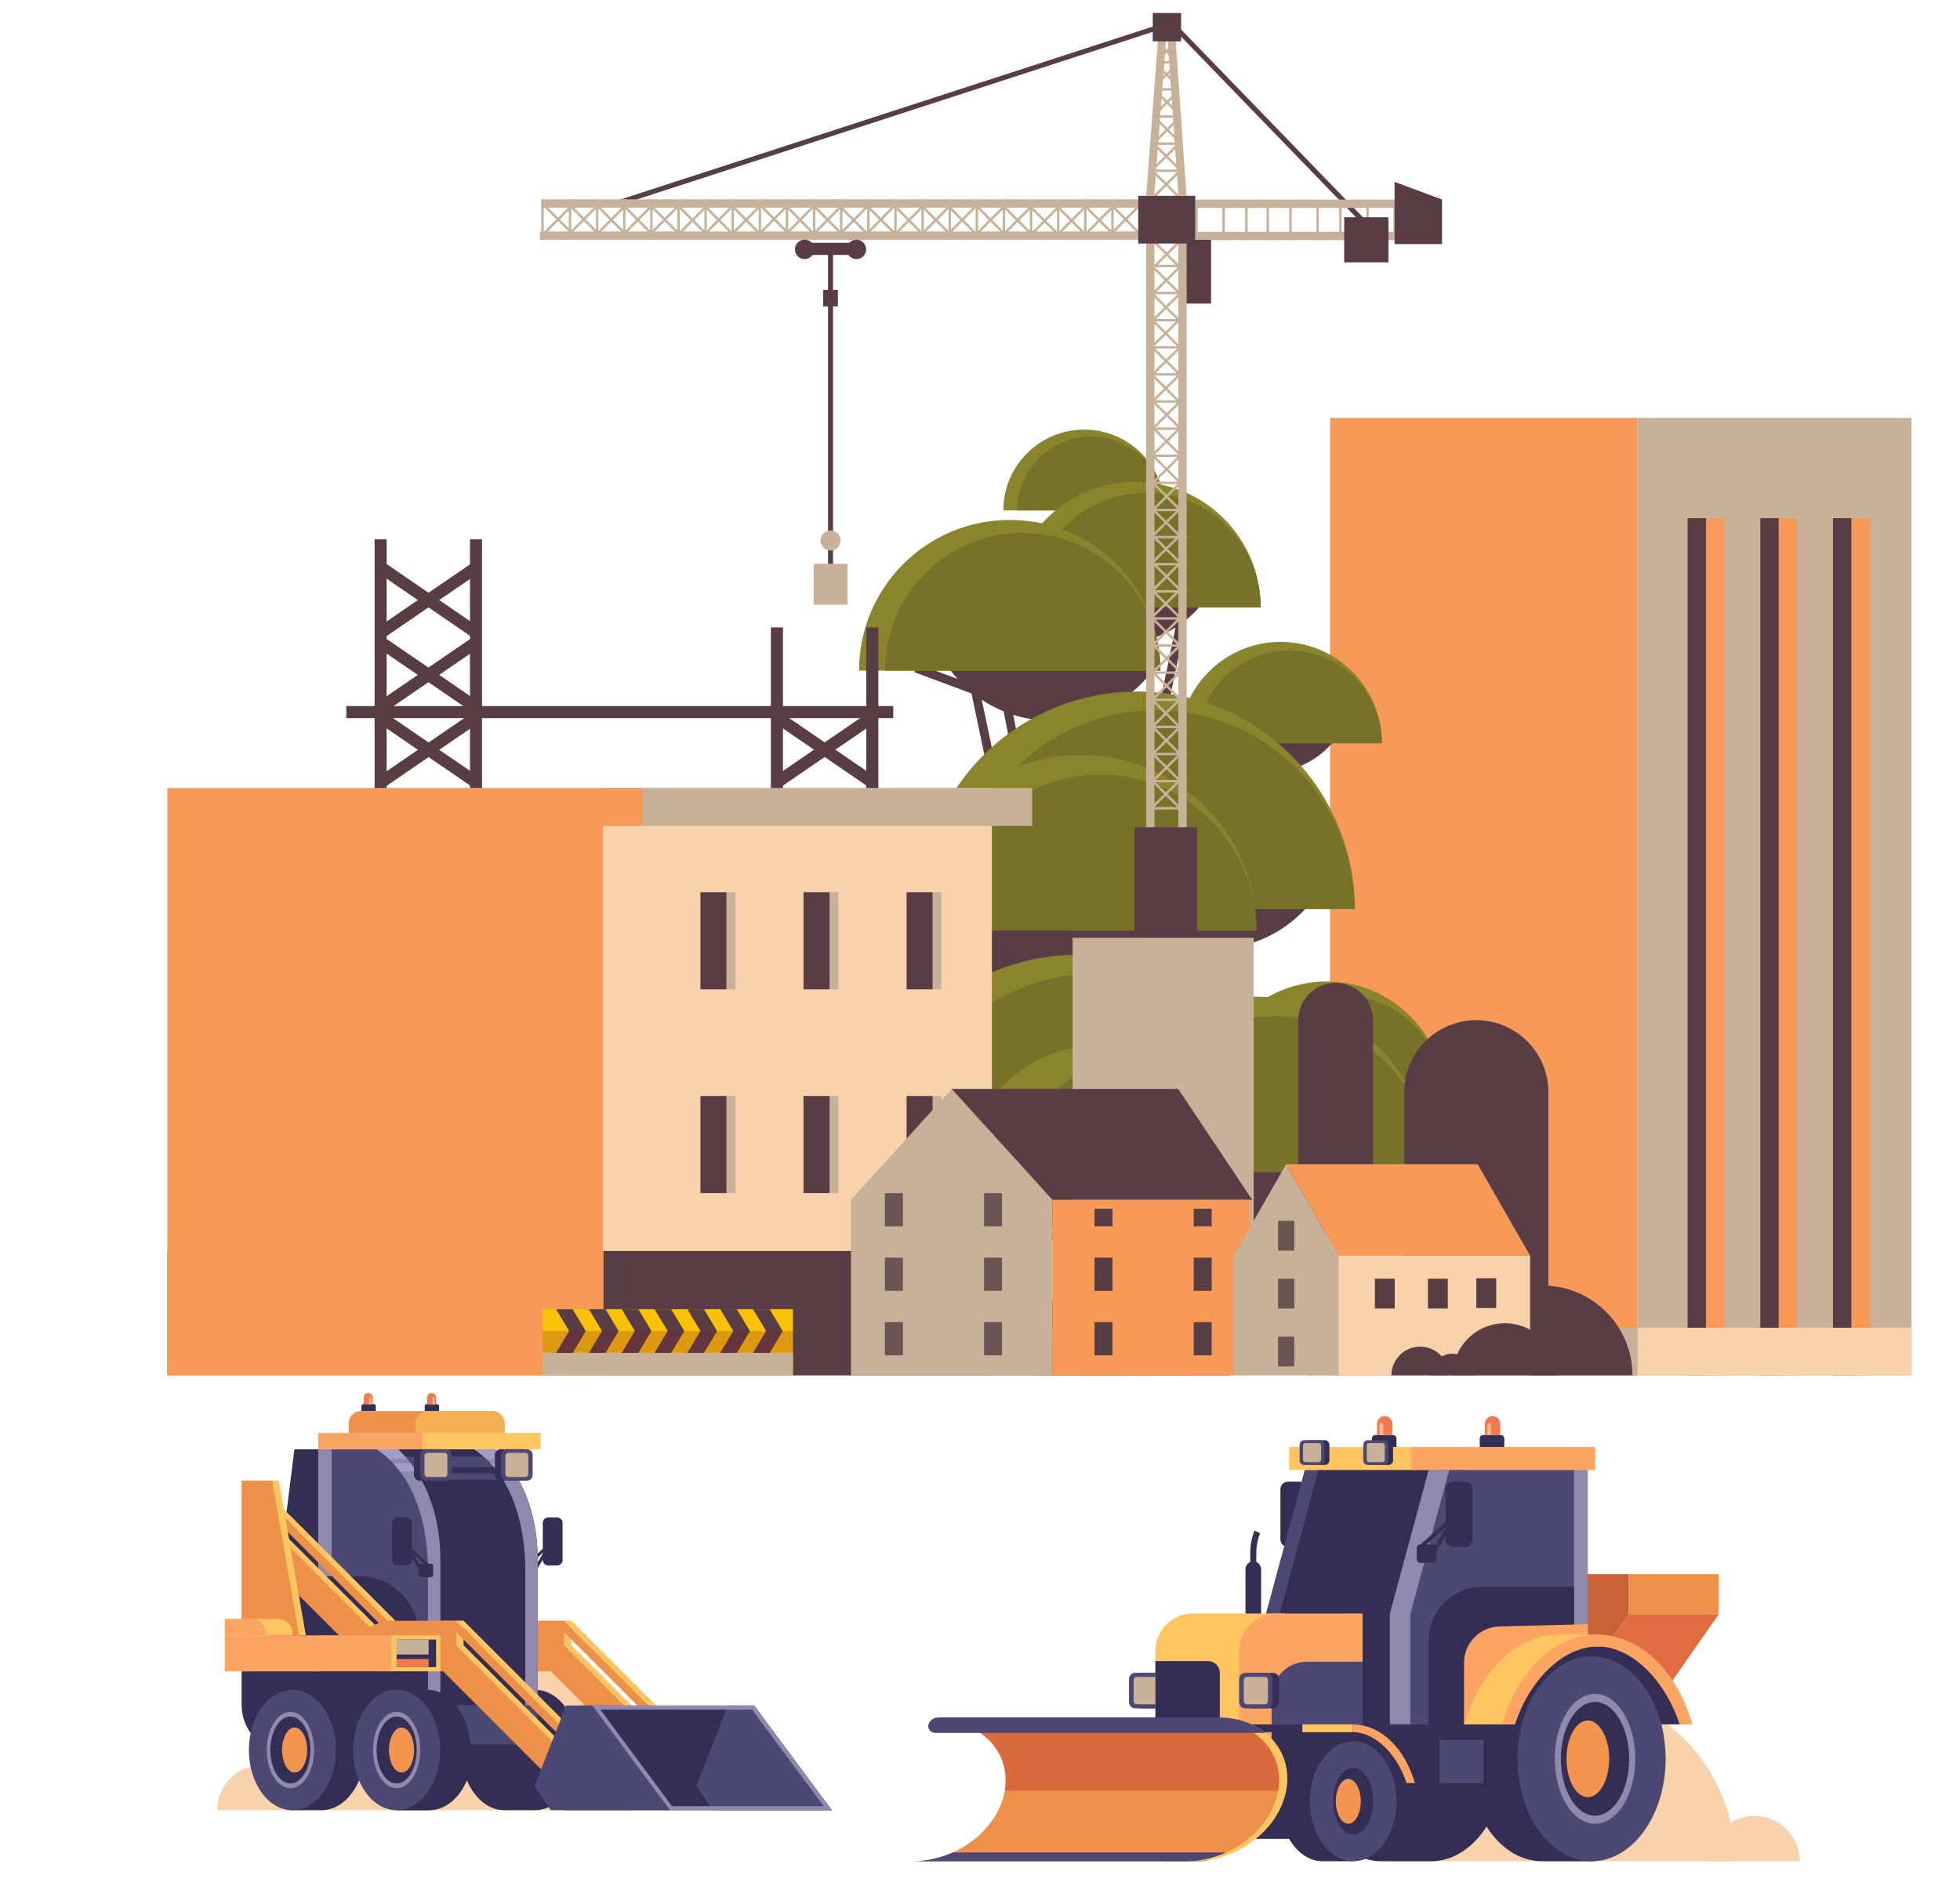 <?xml version="1.0" encoding="utf-8"?>
<!-- Generator: Adobe Illustrator 16.0.0, SVG Export Plug-In . SVG Version: 6.00 Build 0)  -->
<!DOCTYPE svg PUBLIC "-//W3C//DTD SVG 1.1//EN" "http://www.w3.org/Graphics/SVG/1.1/DTD/svg11.dtd">
<svg version="1.1" id="Calque_1" xmlns="http://www.w3.org/2000/svg" xmlns:xlink="http://www.w3.org/1999/xlink" x="0px" y="0px"
	 width="279px" height="268px" viewBox="0 0 279 268" enable-background="new 0 0 279 268" xml:space="preserve">
<g>
	<g>
		<rect x="189.33" y="59.498" fill="#F79957" width="43.76" height="136.322"/>
		<rect x="233.09" y="59.498" fill="#C7B299" width="39.007" height="136.322"/>
		<g>
			<rect x="242.842" y="73.771" fill="#F79957" width="2.616" height="122.049"/>
			<rect x="240.226" y="73.771" fill="#593D45" width="2.616" height="122.049"/>
			<rect x="253.19" y="73.771" fill="#F79957" width="2.616" height="122.049"/>
			<rect x="263.536" y="73.771" fill="#F79957" width="2.616" height="122.049"/>
			<rect x="250.572" y="73.771" fill="#593D45" width="2.618" height="122.049"/>
			<rect x="260.92" y="73.771" fill="#593D45" width="2.616" height="122.049"/>
		</g>
		<rect x="233.09" y="189.04" fill="#F7D2AB" width="39.007" height="6.779"/>
		<rect x="189.33" y="189.04" fill="#C7B299" width="43.76" height="6.779"/>
	</g>
	<g>
		<g>
			<path fill="#593D45" d="M168.807,85.077l0.533-0.325c0.181,0.296,0.181,0.296-3,15.567l-1.221-0.255
				c1.2-5.762,3.008-14.521,3.069-15.032L168.807,85.077z"/>
		</g>
		<g>
			
				<rect x="143.19" y="97.439" transform="matrix(0.982 -0.189 0.189 0.982 -16.843 29.099)" fill="#593D45" width="1.248" height="10.452"/>
		</g>
		<g>
			
				<rect x="135.249" y="91.413" transform="matrix(0.349 -0.937 0.937 0.349 -2.685 190.534)" fill="#593D45" width="1.248" height="11.573"/>
		</g>
		<g>
			
				<rect x="139.213" y="97.863" transform="matrix(0.979 -0.206 0.206 0.979 -18.292 30.994)" fill="#593D45" width="1.248" height="11.115"/>
		</g>
		<g>
			<g>
				<path fill="#593D45" d="M138.182,136.022c-0.008,0.064-0.833,6.456-0.9,7.066l-1.24-0.137c0.068-0.622,0.868-6.824,0.901-7.089
					L138.182,136.022z"/>
			</g>
			<g>
				
					<rect x="134.671" y="134.277" transform="matrix(0.892 -0.452 0.452 0.892 -47.672 75.955)" fill="#593D45" width="1.248" height="7.153"/>
			</g>
		</g>
		<g>
			<g>
				
					<rect x="165.145" y="137.332" transform="matrix(0.65 -0.76 0.76 0.65 -45.229 177.672)" fill="#593D45" width="10.396" height="1.247"/>
			</g>
			<g>
				
					<rect x="168.4" y="134.807" transform="matrix(0.839 -0.544 0.544 0.839 -45.514 116.887)" fill="#593D45" width="13.112" height="1.247"/>
			</g>
		</g>
		<g>
			<g>
				<path fill="#8A842D" d="M188.83,139.743c9.303,0,16.846,7.543,16.846,16.847h-33.693
					C171.982,147.286,179.525,139.743,188.83,139.743z"/>
			</g>
			<g>
				<path fill="#787228" d="M190.704,141.618c8.269,0,14.972,6.703,14.972,14.972h-29.943
					C175.733,148.321,182.436,141.618,190.704,141.618z"/>
			</g>
		</g>
		<path fill="#593D45" d="M180.458,109.988c-4.285,0-8.051-2.219-10.216-5.57h20.433
			C188.51,107.769,184.745,109.988,180.458,109.988z"/>
		<g>
			<g>
				<path fill="#8A842D" d="M182.29,91.39c7.965,0,14.422,6.457,14.422,14.423h-28.844C167.868,97.847,174.324,91.39,182.29,91.39z"
					/>
			</g>
			<g>
				<path fill="#787228" d="M183.534,92.634c7.277,0,13.177,5.9,13.177,13.178h-26.356
					C170.355,98.534,176.255,92.634,183.534,92.634z"/>
			</g>
		</g>
		<g>
			<g>
				<path fill="#8A842D" d="M154.331,61.165c6.356,0,11.509,5.154,11.509,11.51h-23.02C142.82,66.318,147.974,61.165,154.331,61.165
					z"/>
			</g>
			<g>
				<path fill="#787228" d="M155.324,62.158c5.808,0,10.516,4.708,10.516,10.517h-21.034
					C144.807,66.866,149.516,62.158,155.324,62.158z"/>
			</g>
		</g>
		<path fill="#593D45" d="M159.33,91.653c-5.309,0-9.971-2.75-12.653-6.899h25.306C169.302,88.903,164.638,91.653,159.33,91.653z"/>
		<g>
			<g>
				<path fill="#8A842D" d="M161.597,68.619c9.865,0,17.861,7.997,17.861,17.862h-35.722
					C143.736,76.616,151.732,68.619,161.597,68.619z"/>
			</g>
			<g>
				<path fill="#787228" d="M163.138,70.16c9.014,0,16.32,7.308,16.32,16.321h-32.641C146.817,77.467,154.124,70.16,163.138,70.16z"
					/>
			</g>
		</g>
		<path fill="#593D45" d="M172.59,135.165c-6.375,0-11.975-3.302-15.196-8.286h30.393
			C184.566,131.863,178.966,135.165,172.59,135.165z"/>
		<path fill="#593D45" d="M149.708,102.614c-6.376,0-11.976-3.301-15.197-8.286h30.393
			C161.684,99.313,156.084,102.614,149.708,102.614z"/>
		<g>
			<g>
				<path fill="#8A842D" d="M143.736,74.028c11.847,0,21.452,9.604,21.452,21.452h-42.903
					C122.284,83.632,131.889,74.028,143.736,74.028z"/>
			</g>
			<g>
				<path fill="#787228" d="M145.586,75.878c10.825,0,19.602,8.776,19.602,19.601h-39.203
					C125.985,84.654,134.76,75.878,145.586,75.878z"/>
			</g>
		</g>
		<g>
			<g>
				<path fill="#8A842D" d="M161.882,98.459c17.101,0,30.963,13.862,30.963,30.963h-61.927
					C130.918,112.321,144.781,98.459,161.882,98.459z"/>
			</g>
			<g>
				<path fill="#787228" d="M164.552,101.13c15.626,0,28.293,12.667,28.293,28.292h-56.584
					C136.261,113.797,148.927,101.13,164.552,101.13z"/>
			</g>
		</g>
		<g>
			<g>
				<path fill="#8A842D" d="M153.857,107.489c13.803,0,24.993,11.189,24.993,24.992h-49.985
					C128.865,118.678,140.055,107.489,153.857,107.489z"/>
			</g>
			<g>
				<path fill="#787228" d="M156.639,110.271c12.267,0,22.211,9.944,22.211,22.21H134.43
					C134.43,120.214,144.374,110.271,156.639,110.271z"/>
			</g>
		</g>
		<g>
			<g>
				<path fill="#8A842D" d="M130.918,114.559c9.899,0,17.923,8.024,17.923,17.922h-35.844
					C112.997,122.583,121.021,114.559,130.918,114.559z"/>
			</g>
			<g>
				<path fill="#787228" d="M136.253,116.554c8.798,0,15.928,7.131,15.928,15.927h-31.855
					C120.327,123.685,127.457,116.554,136.253,116.554z"/>
			</g>
		</g>
		<path fill="#593D45" d="M156.494,140.647c-6.283,0-11.804-3.255-14.978-8.167h29.955
			C168.297,137.393,162.777,140.647,156.494,140.647z"/>
		<path fill="#593D45" d="M141.293,138.393c-4.548,0-8.545-2.355-10.842-5.912h21.685
			C149.839,136.037,145.843,138.393,141.293,138.393z"/>
		<path fill="#593D45" d="M130.182,169.114c-6.693,0-12.573-3.465-15.955-8.697h31.91
			C142.755,165.649,136.875,169.114,130.182,169.114z"/>
		<g>
			<g>
				<path fill="#8A842D" d="M123.912,139.104c12.439,0,22.522,10.083,22.522,22.521H101.39
					C101.39,149.187,111.474,139.104,123.912,139.104z"/>
			</g>
			<g>
				<path fill="#787228" d="M125.855,141.046c11.365,0,20.579,9.213,20.579,20.579h-41.158
					C105.276,150.259,114.489,141.046,125.855,141.046z"/>
			</g>
		</g>
		<g>
			<g>
				<path fill="#8A842D" d="M153.388,135.943c17.078,0,30.921,13.844,30.921,30.922h-61.843
					C122.466,149.787,136.311,135.943,153.388,135.943z"/>
			</g>
			<g>
				<path fill="#787228" d="M156.055,138.61c15.605,0,28.254,12.65,28.254,28.255H127.8
					C127.8,151.261,140.451,138.61,156.055,138.61z"/>
			</g>
		</g>
		<g>
			<g>
				<path fill="#8A842D" d="M178.732,141.905c13.786,0,24.959,11.175,24.959,24.96h-49.919
					C153.773,153.08,164.948,141.905,178.732,141.905z"/>
			</g>
			<g>
				<path fill="#787228" d="M181.51,144.683c12.25,0,22.182,9.933,22.182,22.183H159.33
					C159.33,154.615,169.26,144.683,181.51,144.683z"/>
			</g>
		</g>
		<g>
			<g>
				<path fill="#8A842D" d="M155.825,148.967c9.884,0,17.897,8.012,17.897,17.898h-35.796
					C137.926,156.979,145.939,148.967,155.825,148.967z"/>
			</g>
			<g>
				<path fill="#787228" d="M161.152,150.959c8.785,0,15.906,7.121,15.906,15.906h-31.812
					C145.247,158.08,152.368,150.959,161.152,150.959z"/>
			</g>
		</g>
		<path fill="#593D45" d="M179.709,174.118c-5.581,0-10.483-2.891-13.303-7.253h26.604
			C190.192,171.228,185.29,174.118,179.709,174.118z"/>
		<path fill="#593D45" d="M142.594,175.563c-6.693,0-12.574-3.467-15.954-8.698h31.909
			C155.167,172.097,149.286,175.563,142.594,175.563z"/>
		<path fill="#593D45" d="M165.188,172.224c-4.124,0-7.747-2.134-9.831-5.358h19.661
			C172.934,170.09,169.311,172.224,165.188,172.224z"/>
		<g>
			<path fill="#593D45" d="M151.87,185.016c5.967,0,10.806,4.838,10.806,10.805h-21.612
				C141.064,189.854,145.901,185.016,151.87,185.016z"/>
		</g>
		<g>
			<path fill="#593D45" d="M168.724,189.463c3.512,0,6.359,2.846,6.359,6.357h-12.719
				C162.364,192.309,165.212,189.463,168.724,189.463z"/>
		</g>
		<rect x="153.773" y="166.865" fill="#593D45" width="4.775" height="28.955"/>
		<g>
			<g>
				<path fill="#8A842D" d="M160.113,186.394c5.207,0,9.427,4.22,9.427,9.427h-18.854
					C150.686,190.613,154.906,186.394,160.113,186.394z"/>
			</g>
			<g>
				<path fill="#787228" d="M161.162,187.443c4.627,0,8.378,3.75,8.378,8.377h-16.755
					C152.785,191.193,156.535,187.443,161.162,187.443z"/>
			</g>
		</g>
		<g>
			<g>
				<path fill="#8A842D" d="M151.46,189.061c3.733,0,6.76,3.027,6.76,6.76h-13.521C144.699,192.088,147.726,189.061,151.46,189.061z
					"/>
			</g>
			<g>
				<path fill="#787228" d="M153.472,189.813c3.318,0,6.008,2.688,6.008,6.007h-12.016
					C147.464,192.501,150.154,189.813,153.472,189.813z"/>
			</g>
		</g>
		<g>
			
				<rect x="150.867" y="169.733" transform="matrix(0.558 -0.83 0.83 0.558 -78.563 203.185)" fill="#593D45" width="1.248" height="11.245"/>
		</g>
		<g>
			
				<rect x="147.435" y="170.507" transform="matrix(0.14 -0.99 0.99 0.14 -46.639 297.703)" fill="#593D45" width="1.249" height="10.385"/>
		</g>
		<g>
			
				<rect x="154.534" y="175.292" transform="matrix(0.655 -0.756 0.756 0.655 -77.133 183.011)" fill="#593D45" width="14.353" height="1.248"/>
		</g>
		<g>
			
				<rect x="160.885" y="169.936" transform="matrix(0.992 -0.127 0.127 0.992 -20.592 21.861)" fill="#593D45" width="1.248" height="5.65"/>
		</g>
		<g>
			<rect x="164.056" y="172.583" fill="#593D45" width="13.516" height="1.247"/>
		</g>
	</g>
	<g>
		<g>
			<rect x="152.685" y="133.524" fill="#C7B299" width="25.774" height="55.032"/>
		</g>
		<g>
			<g>
				<g>
					
						<rect x="165.875" y="60.461" transform="matrix(0.706 -0.709 0.709 0.706 4.255 136.178)" fill="#C7B299" width="0.349" height="5.011"/>
				</g>
				<g>
					
						<rect x="165.834" y="60.355" transform="matrix(-0.703 -0.711 0.711 -0.703 237.982 225.126)" fill="#C7B299" width="0.349" height="5.011"/>
				</g>
			</g>
			<g>
				<g>
					
						<rect x="165.855" y="64.409" transform="matrix(0.704 -0.711 0.711 0.704 1.662 137.815)" fill="#C7B299" width="0.348" height="5.012"/>
				</g>
				<g>
					
						<rect x="165.916" y="64.409" transform="matrix(-0.704 -0.711 0.711 -0.704 235.4 232.02)" fill="#C7B299" width="0.348" height="5.012"/>
				</g>
			</g>
			<g>
				<g>
					
						<rect x="165.825" y="68.117" transform="matrix(0.704 -0.71 0.71 0.704 -1.049 138.726)" fill="#C7B299" width="0.349" height="5.011"/>
				</g>
				<g>
					
						<rect x="165.885" y="68.117" transform="matrix(-0.704 -0.71 0.71 -0.704 232.88 238.248)" fill="#C7B299" width="0.349" height="5.011"/>
				</g>
			</g>
			<g>
				<g>
					
						<rect x="165.813" y="71.974" transform="matrix(0.704 -0.711 0.711 0.704 -3.75 140.037)" fill="#C7B299" width="0.348" height="5.08"/>
				</g>
				<g>
					
						<rect x="165.855" y="71.977" transform="matrix(-0.704 -0.711 0.711 -0.704 229.919 244.87)" fill="#C7B299" width="0.348" height="5.012"/>
				</g>
			</g>
			<g>
				<g>
					
						<rect x="165.896" y="75.862" transform="matrix(0.704 -0.711 0.711 0.704 -6.465 141.239)" fill="#C7B299" width="0.348" height="5.012"/>
				</g>
				<g>
					
						<rect x="165.821" y="75.741" transform="matrix(-0.704 -0.711 0.711 -0.704 227.157 251.332)" fill="#C7B299" width="0.349" height="5.101"/>
				</g>
			</g>
			<g>
				<g>
					
						<rect x="165.875" y="79.723" transform="matrix(0.706 -0.709 0.709 0.706 -9.392 141.847)" fill="#C7B299" width="0.349" height="5.011"/>
				</g>
				<g>
					<polygon fill="#C7B299" points="164.108,83.765 164.282,84.118 167.909,80.48 167.663,80.233 					"/>
				</g>
			</g>
			<g>
				<g>
					
						<rect x="165.836" y="83.636" transform="matrix(0.704 -0.711 0.711 0.704 -12.007 143.5)" fill="#C7B299" width="0.348" height="5.012"/>
				</g>
				<g>
					
						<rect x="165.795" y="83.531" transform="matrix(-0.706 -0.709 0.709 -0.706 222.136 264.343)" fill="#C7B299" width="0.348" height="5.011"/>
				</g>
			</g>
			<g>
				<g>
					
						<rect x="165.875" y="87.469" transform="matrix(0.705 -0.709 0.709 0.705 -14.826 144.305)" fill="#C7B299" width="0.349" height="5.012"/>
				</g>
				<g>
					
						<rect x="165.835" y="87.363" transform="matrix(-0.704 -0.71 0.71 -0.704 219.129 271.013)" fill="#C7B299" width="0.348" height="5.012"/>
				</g>
			</g>
			<g>
				<g>
					
						<rect x="165.875" y="91.355" transform="matrix(0.706 -0.709 0.709 0.706 -17.633 145.27)" fill="#C7B299" width="0.349" height="5.011"/>
				</g>
				<g>
					
						<rect x="165.835" y="91.249" transform="matrix(-0.704 -0.71 0.71 -0.704 216.371 277.635)" fill="#C7B299" width="0.348" height="5.011"/>
				</g>
			</g>
			<g>
				<g>
					
						<rect x="165.868" y="95.263" transform="matrix(0.706 -0.709 0.709 0.706 -20.404 146.415)" fill="#C7B299" width="0.348" height="5.012"/>
				</g>
				<g>
					
						<rect x="165.793" y="95.141" transform="matrix(-0.705 -0.709 0.709 -0.705 213.692 284.268)" fill="#C7B299" width="0.349" height="5.101"/>
				</g>
			</g>
			<g>
				<g>
					
						<rect x="165.847" y="99.123" transform="matrix(0.704 -0.71 0.71 0.704 -23.053 147.912)" fill="#C7B299" width="0.348" height="5.012"/>
				</g>
				<g>
					<polygon fill="#C7B299" points="164.08,103.165 164.253,103.518 167.88,99.88 167.635,99.633 					"/>
				</g>
			</g>
			<g>
				<g>
					
						<rect x="165.808" y="103.037" transform="matrix(0.706 -0.709 0.709 0.706 -25.93 148.661)" fill="#C7B299" width="0.348" height="5.011"/>
				</g>
				<g>
					
						<rect x="165.767" y="102.93" transform="matrix(-0.704 -0.71 0.71 -0.704 207.962 297.497)" fill="#C7B299" width="0.348" height="5.012"/>
				</g>
			</g>
			<g>
				<g>
					
						<rect x="165.847" y="106.868" transform="matrix(0.704 -0.711 0.711 0.704 -28.512 150.394)" fill="#C7B299" width="0.348" height="5.012"/>
				</g>
				<g>
					
						<rect x="165.806" y="106.763" transform="matrix(-0.704 -0.71 0.71 -0.704 205.307 304.057)" fill="#C7B299" width="0.347" height="5.011"/>
				</g>
			</g>
			<g>
				<g>
					
						<rect x="165.847" y="110.754" transform="matrix(0.704 -0.711 0.711 0.704 -31.273 151.546)" fill="#C7B299" width="0.348" height="5.011"/>
				</g>
				<g>
					
						<rect x="165.806" y="110.648" transform="matrix(-0.704 -0.711 0.711 -0.704 202.353 310.715)" fill="#C7B299" width="0.348" height="5.011"/>
				</g>
			</g>
			<g>
				<g>
					<rect x="167.732" y="33.492" fill="#C7B299" width="1.182" height="85.63"/>
				</g>
				<g>
					<rect x="163.156" y="33.581" fill="#C7B299" width="1.18" height="85.529"/>
				</g>
				<g>
					<g>
						
							<rect x="165.856" y="33.622" transform="matrix(0.704 -0.71 0.71 0.704 23.448 128.549)" fill="#C7B299" width="0.348" height="5.012"/>
					</g>
					<g>
						
							<rect x="165.916" y="33.622" transform="matrix(-0.704 -0.71 0.71 -0.704 257.419 179.482)" fill="#C7B299" width="0.348" height="5.012"/>
					</g>
				</g>
				<g>
					<g>
						
							<rect x="165.795" y="23.696" transform="matrix(0.704 -0.71 0.71 0.704 30.477 125.57)" fill="#C7B299" width="0.348" height="5.011"/>
					</g>
					<g>
						
							<rect x="165.856" y="23.696" transform="matrix(-0.704 -0.71 0.71 -0.704 264.363 162.52)" fill="#C7B299" width="0.348" height="5.011"/>
					</g>
				</g>
				<g>
					<g>
						
							<rect x="165.885" y="19.743" transform="matrix(0.705 -0.709 0.709 0.705 33.209 124.333)" fill="#C7B299" width="0.348" height="5.011"/>
					</g>
					<g>
						
							<rect x="165.945" y="19.743" transform="matrix(-0.706 -0.709 0.709 -0.706 267.587 155.645)" fill="#C7B299" width="0.349" height="5.011"/>
					</g>
				</g>
				<g>
					<g>
						
							<rect x="165.849" y="15.975" transform="matrix(0.706 -0.709 0.709 0.706 35.767 123.067)" fill="#C7B299" width="0.349" height="5.011"/>
					</g>
					<g>
						
							<rect x="165.909" y="15.974" transform="matrix(-0.704 -0.71 0.71 -0.704 269.936 149.4)" fill="#C7B299" width="0.348" height="5.012"/>
					</g>
				</g>
				<g>
					<g>
						<polygon fill="#C7B299" points="167.989,16.169 167.745,16.416 166.892,15.57 166.12,14.802 165.873,14.557 165.352,14.039 
							164.287,12.981 164.302,12.771 164.302,12.769 164.434,12.637 164.612,12.814 164.702,12.905 165.387,13.583 165.387,13.584 
							166.12,14.312 166.366,14.557 166.857,15.043 						"/>
					</g>
					<g>
						<polygon fill="#C7B299" points="167.864,13.069 166.793,14.131 166.793,14.133 166.366,14.557 166.12,14.802 165.225,15.689 
							164.495,16.416 164.25,16.169 165.265,15.161 165.265,15.159 165.873,14.557 166.12,14.312 166.761,13.674 167.805,12.637 
							167.837,12.67 						"/>
					</g>
				</g>
				<g>
					<g>
						<polygon fill="#C7B299" points="167.813,12.342 167.683,12.473 166.604,11.4 166.06,10.859 165.813,10.615 165.626,10.429 
							164.561,9.372 164.591,8.995 164.597,8.916 164.634,8.952 165.66,9.973 166.06,10.37 166.306,10.615 166.566,10.874 
							167.798,12.095 167.798,12.097 						"/>
					</g>
					<g>
						<polygon fill="#C7B299" points="167.604,9.325 166.533,10.389 166.306,10.615 166.06,10.859 165.555,11.36 164.434,12.473 
							164.333,12.372 164.358,12.06 165.594,10.831 165.813,10.615 166.06,10.37 166.5,9.931 167.478,8.958 167.571,8.867 
							167.586,9.065 						"/>
					</g>
				</g>
				<g>
					<g>
						<polygon fill="#C7B299" points="167.586,9.065 167.478,8.958 167.309,8.791 167.215,8.695 166.355,7.842 166.054,7.542 
							165.858,7.349 165.806,7.297 164.795,6.293 164.829,5.837 165.895,6.895 166.054,7.052 166.3,7.297 166.318,7.315 
							167.549,8.539 167.571,8.867 						"/>
					</g>
					<g>
						<polygon fill="#C7B299" points="167.387,6.217 166.316,7.281 166.3,7.297 166.054,7.542 165.828,7.767 164.892,8.695 
							164.799,8.789 164.634,8.952 164.591,8.995 164.597,8.916 164.631,8.465 165.806,7.297 165.868,7.237 166.054,7.052 
							166.284,6.822 167.355,5.759 						"/>
					</g>
				</g>
				<g>
					<g>
						
							<rect x="165.825" y="37.33" transform="matrix(0.705 -0.709 0.709 0.705 20.718 129.479)" fill="#C7B299" width="0.348" height="5.011"/>
					</g>
					<g>
						
							<rect x="165.885" y="37.33" transform="matrix(-0.705 -0.709 0.709 -0.705 254.879 185.69)" fill="#C7B299" width="0.348" height="5.011"/>
					</g>
				</g>
				<g>
					<g>
						
							<rect x="165.795" y="41.19" transform="matrix(0.703 -0.711 0.711 0.703 18.23 131.035)" fill="#C7B299" width="0.349" height="5.012"/>
					</g>
					<g>
						
							<rect x="165.855" y="41.19" transform="matrix(-0.703 -0.711 0.711 -0.703 251.65 192.505)" fill="#C7B299" width="0.349" height="5.012"/>
					</g>
				</g>
				<g>
					<g>
						
							<rect x="165.897" y="45.075" transform="matrix(0.704 -0.71 0.71 0.704 15.33 131.965)" fill="#C7B299" width="0.348" height="5.012"/>
					</g>
					<g>
						
							<rect x="165.855" y="44.97" transform="matrix(-0.704 -0.711 0.711 -0.704 249.111 198.86)" fill="#C7B299" width="0.348" height="5.012"/>
					</g>
				</g>
				<g>
					<g>
						
							<rect x="165.875" y="48.936" transform="matrix(0.704 -0.71 0.71 0.704 12.582 133.089)" fill="#C7B299" width="0.349" height="5.011"/>
					</g>
					<g>
						
							<rect x="165.835" y="48.83" transform="matrix(-0.704 -0.71 0.71 -0.704 246.484 205.342)" fill="#C7B299" width="0.348" height="5.011"/>
					</g>
				</g>
				<g>
					<g>
						
							<rect x="165.836" y="52.849" transform="matrix(0.704 -0.71 0.71 0.704 9.793 134.221)" fill="#C7B299" width="0.348" height="5.012"/>
					</g>
					<g>
						
							<rect x="165.795" y="52.744" transform="matrix(-0.705 -0.709 0.709 -0.705 243.794 211.907)" fill="#C7B299" width="0.348" height="5.011"/>
					</g>
				</g>
				<g>
					<g>
						
							<rect x="165.875" y="56.682" transform="matrix(0.706 -0.709 0.709 0.706 6.933 135.066)" fill="#C7B299" width="0.349" height="5.011"/>
					</g>
					<g>
						
							<rect x="165.835" y="56.576" transform="matrix(-0.704 -0.71 0.71 -0.704 240.985 218.543)" fill="#C7B299" width="0.348" height="5.012"/>
					</g>
				</g>
				<g>
					
						<rect x="125.971" y="-24.033" transform="matrix(0.309 0.951 -0.951 0.309 102.923 -108.786)" fill="#593D45" width="0.713" height="80.943"/>
				</g>
				<g>
					<rect x="77.052" y="28.383" fill="#C7B299" width="85.347" height="1.181"/>
				</g>
				<g>
					<rect x="76.857" y="32.96" fill="#C7B299" width="85.53" height="1.181"/>
				</g>
				<g>
					<g>
						<polygon fill="#C7B299" points="81.048,29.367 81.294,29.612 77.763,33.168 77.403,33.04 						"/>
					</g>
					<g>
						
							<rect x="79.231" y="28.702" transform="matrix(-0.707 0.707 -0.707 -0.707 157.62 -2.873)" fill="#C7B299" width="0.348" height="5.011"/>
					</g>
				</g>
				<g>
					<g>
						
							<rect x="82.939" y="28.792" transform="matrix(-0.709 -0.706 0.706 -0.709 119.912 112.125)" fill="#C7B299" width="0.347" height="5.012"/>
					</g>
					<g>
						
							<rect x="82.939" y="28.731" transform="matrix(-0.709 0.705 -0.705 -0.709 164.079 -5.204)" fill="#C7B299" width="0.347" height="5.012"/>
					</g>
				</g>
				<g>
					<g>
						
							<rect x="86.799" y="28.822" transform="matrix(-0.71 -0.704 0.704 -0.71 126.651 114.822)" fill="#C7B299" width="0.349" height="5.012"/>
					</g>
					<g>
						
							<rect x="86.798" y="28.762" transform="matrix(-0.709 0.705 -0.705 -0.709 170.698 -7.874)" fill="#C7B299" width="0.349" height="5.011"/>
					</g>
				</g>
				<g>
					<g>
						
							<rect x="90.684" y="28.72" transform="matrix(-0.71 -0.704 0.704 -0.71 133.366 117.385)" fill="#C7B299" width="0.349" height="5.011"/>
					</g>
					<g>
						
							<rect x="90.577" y="28.762" transform="matrix(-0.709 0.705 -0.705 -0.709 177.157 -10.538)" fill="#C7B299" width="0.349" height="5.012"/>
					</g>
				</g>
				<g>
					<g>
						
							<rect x="94.544" y="28.741" transform="matrix(-0.711 -0.704 0.704 -0.711 140.041 120.094)" fill="#C7B299" width="0.348" height="5.012"/>
					</g>
					<g>
						
							<rect x="94.439" y="28.782" transform="matrix(-0.71 0.704 -0.704 -0.71 183.815 -13.136)" fill="#C7B299" width="0.348" height="5.012"/>
					</g>
				</g>
				<g>
					<g>
						
							<rect x="98.459" y="28.781" transform="matrix(-0.708 -0.706 0.706 -0.708 146.345 123.106)" fill="#C7B299" width="0.348" height="5.011"/>
					</g>
					<g>
						
							<rect x="98.352" y="28.822" transform="matrix(-0.71 0.704 -0.704 -0.71 190.535 -15.825)" fill="#C7B299" width="0.349" height="5.011"/>
					</g>
				</g>
				<g>
					<g>
						
							<rect x="102.29" y="28.741" transform="matrix(-0.711 -0.704 0.704 -0.711 153.291 125.544)" fill="#C7B299" width="0.348" height="5.011"/>
					</g>
					<g>
						
							<rect x="102.184" y="28.782" transform="matrix(-0.711 0.704 -0.704 -0.711 197.108 -18.498)" fill="#C7B299" width="0.348" height="5.012"/>
					</g>
				</g>
				<g>
					<g>
						
							<rect x="106.069" y="28.741" transform="matrix(-0.711 -0.703 0.703 -0.711 159.851 128.15)" fill="#C7B299" width="0.349" height="5.012"/>
					</g>
					<g>
						
							<rect x="105.964" y="28.782" transform="matrix(-0.71 0.704 -0.704 -0.71 203.522 -21.253)" fill="#C7B299" width="0.348" height="5.012"/>
					</g>
				</g>
				<g>
					<g>
						
							<rect x="110.018" y="28.761" transform="matrix(-0.711 -0.704 0.704 -0.711 166.495 131.017)" fill="#C7B299" width="0.348" height="5.013"/>
					</g>
					<g>
						
							<rect x="110.018" y="28.702" transform="matrix(-0.709 0.705 -0.705 -0.709 210.342 -24.346)" fill="#C7B299" width="0.349" height="5.012"/>
					</g>
				</g>
				<g>
					<g>
						
							<rect x="113.726" y="28.792" transform="matrix(-0.71 -0.704 0.704 -0.71 172.715 133.735)" fill="#C7B299" width="0.348" height="5.012"/>
					</g>
					<g>
						
							<rect x="113.726" y="28.731" transform="matrix(-0.711 0.704 -0.704 -0.711 216.816 -26.704)" fill="#C7B299" width="0.348" height="5.013"/>
					</g>
				</g>
				<g>
					<g>
						
							<rect x="117.616" y="28.769" transform="matrix(-0.71 -0.704 0.704 -0.71 179.358 136.496)" fill="#C7B299" width="0.349" height="5.081"/>
					</g>
					<g>
						
							<rect x="117.586" y="28.762" transform="matrix(-0.707 0.707 -0.707 -0.707 223.139 -29.892)" fill="#C7B299" width="0.348" height="5.011"/>
					</g>
				</g>
				<g>
					
						<rect x="161.142" y="18.056" transform="matrix(0.696 0.719 -0.719 0.696 68.469 -124.731)" fill="#593D45" width="40.491" height="0.712"/>
				</g>
				<g>
					<g>
						
							<rect x="121.471" y="28.72" transform="matrix(-0.71 -0.704 0.704 -0.71 186.008 139.068)" fill="#C7B299" width="0.349" height="5.011"/>
					</g>
					<g>
						
							<rect x="121.394" y="28.751" transform="matrix(-0.709 0.706 -0.706 -0.709 229.79 -32.313)" fill="#C7B299" width="0.349" height="5.099"/>
					</g>
				</g>
				<g>
					<g>
						
							<rect x="125.332" y="28.741" transform="matrix(-0.711 -0.704 0.704 -0.711 192.706 141.756)" fill="#C7B299" width="0.348" height="5.011"/>
					</g>
					<g>
						<polygon fill="#C7B299" points="127.042,33.188 127.396,33.016 123.757,29.387 123.511,29.633 						"/>
					</g>
				</g>
				<g>
					<g>
						
							<rect x="129.246" y="28.781" transform="matrix(-0.709 -0.705 0.705 -0.709 199.148 144.716)" fill="#C7B299" width="0.348" height="5.011"/>
					</g>
					<g>
						
							<rect x="129.139" y="28.822" transform="matrix(-0.709 0.705 -0.705 -0.709 243.109 -37.621)" fill="#C7B299" width="0.348" height="5.012"/>
					</g>
				</g>
				<g>
					<g>
						
							<rect x="133.078" y="28.741" transform="matrix(-0.709 -0.705 0.705 -0.709 205.726 147.349)" fill="#C7B299" width="0.348" height="5.011"/>
					</g>
					<g>
						
							<rect x="132.971" y="28.782" transform="matrix(-0.71 0.704 -0.704 -0.71 249.702 -40.274)" fill="#C7B299" width="0.348" height="5.012"/>
					</g>
				</g>
				<g>
					<g>
						
							<rect x="136.963" y="28.741" transform="matrix(-0.711 -0.704 0.704 -0.711 212.602 149.94)" fill="#C7B299" width="0.348" height="5.012"/>
					</g>
					<g>
						
							<rect x="136.857" y="28.782" transform="matrix(-0.709 0.706 -0.706 -0.709 256.199 -43.247)" fill="#C7B299" width="0.347" height="5.013"/>
					</g>
				</g>
				<g>
					<g>
						
							<rect x="140.872" y="28.749" transform="matrix(-0.707 -0.707 0.707 -0.707 218.68 153.089)" fill="#C7B299" width="0.348" height="5.011"/>
					</g>
					<g>
						
							<rect x="140.794" y="28.779" transform="matrix(-0.71 0.704 -0.704 -0.71 263.108 -45.713)" fill="#C7B299" width="0.348" height="5.1"/>
					</g>
				</g>
				<g>
					<g>
						
							<rect x="144.732" y="28.77" transform="matrix(-0.709 -0.705 0.705 -0.709 225.625 155.615)" fill="#C7B299" width="0.348" height="5.011"/>
					</g>
					<g>
						<polygon fill="#C7B299" points="146.442,33.217 146.795,33.043 143.156,29.416 142.91,29.662 						"/>
					</g>
				</g>
				<g>
					<g>
						
							<rect x="148.645" y="28.809" transform="matrix(-0.71 -0.704 0.704 -0.71 232.411 158.36)" fill="#C7B299" width="0.349" height="5.012"/>
					</g>
					<g>
						
							<rect x="148.539" y="28.85" transform="matrix(-0.709 0.706 -0.706 -0.709 276.205 -51.375)" fill="#C7B299" width="0.349" height="5.012"/>
					</g>
				</g>
				<g>
					<g>
						
							<rect x="152.478" y="28.77" transform="matrix(-0.708 -0.706 0.706 -0.708 238.607 161.246)" fill="#C7B299" width="0.348" height="5.011"/>
					</g>
					<g>
						
							<rect x="152.37" y="28.811" transform="matrix(-0.709 0.706 -0.706 -0.709 282.724 -54.148)" fill="#C7B299" width="0.349" height="5.011"/>
					</g>
				</g>
				<g>
					<g>
						
							<rect x="156.362" y="28.769" transform="matrix(-0.709 -0.705 0.705 -0.709 245.504 163.815)" fill="#C7B299" width="0.348" height="5.012"/>
					</g>
					<g>
						
							<rect x="156.256" y="28.811" transform="matrix(-0.706 0.708 -0.708 -0.706 289.1 -57.284)" fill="#C7B299" width="0.348" height="5.011"/>
					</g>
				</g>
				<g>
					<g>
						
							<rect x="160.174" y="28.741" transform="matrix(-0.709 -0.706 0.706 -0.709 251.905 166.543)" fill="#C7B299" width="0.347" height="5.012"/>
					</g>
					<g>
						
							<rect x="160.068" y="28.782" transform="matrix(-0.71 0.704 -0.704 -0.71 296.034 -59.358)" fill="#C7B299" width="0.348" height="5.012"/>
					</g>
				</g>
				<g>
					<g>
						<rect x="162.038" y="28.394" fill="#C7B299" width="0.35" height="5.747"/>
					</g>
					<g>
						<rect x="158.178" y="28.394" fill="#C7B299" width="0.349" height="5.747"/>
					</g>
					<g>
						<rect x="154.317" y="28.394" fill="#C7B299" width="0.35" height="5.747"/>
					</g>
					<g>
						<rect x="150.457" y="28.394" fill="#C7B299" width="0.349" height="5.747"/>
					</g>
					<g>
						<rect x="146.597" y="28.394" fill="#C7B299" width="0.348" height="5.747"/>
					</g>
					<g>
						<rect x="142.736" y="28.394" fill="#C7B299" width="0.349" height="5.747"/>
					</g>
					<g>
						<rect x="138.876" y="28.394" fill="#C7B299" width="0.348" height="5.747"/>
					</g>
					<g>
						<rect x="135.015" y="28.394" fill="#C7B299" width="0.348" height="5.747"/>
					</g>
					<g>
						<rect x="131.154" y="28.394" fill="#C7B299" width="0.349" height="5.747"/>
					</g>
					<g>
						<rect x="127.294" y="28.394" fill="#C7B299" width="0.347" height="5.747"/>
					</g>
					<g>
						<rect x="123.434" y="28.394" fill="#C7B299" width="0.348" height="5.747"/>
					</g>
					<g>
						<rect x="119.572" y="28.394" fill="#C7B299" width="0.35" height="5.747"/>
					</g>
					<g>
						<rect x="115.712" y="28.394" fill="#C7B299" width="0.348" height="5.747"/>
					</g>
					<g>
						<rect x="111.852" y="28.394" fill="#C7B299" width="0.348" height="5.747"/>
					</g>
					<g>
						<rect x="107.991" y="28.394" fill="#C7B299" width="0.349" height="5.747"/>
					</g>
					<g>
						<rect x="104.131" y="28.394" fill="#C7B299" width="0.348" height="5.747"/>
					</g>
					<g>
						<rect x="100.27" y="28.394" fill="#C7B299" width="0.348" height="5.747"/>
					</g>
					<g>
						<rect x="96.409" y="28.394" fill="#C7B299" width="0.35" height="5.747"/>
					</g>
					<g>
						<rect x="92.549" y="28.394" fill="#C7B299" width="0.349" height="5.747"/>
					</g>
					<g>
						<rect x="88.688" y="28.394" fill="#C7B299" width="0.349" height="5.747"/>
					</g>
					<g>
						<rect x="84.828" y="28.394" fill="#C7B299" width="0.349" height="5.747"/>
					</g>
					<g>
						<rect x="80.967" y="28.394" fill="#C7B299" width="0.349" height="5.747"/>
					</g>
					<g>
						<rect x="77.055" y="28.502" fill="#C7B299" width="0.348" height="5.618"/>
					</g>
				</g>
				<g>
					<rect x="170.452" y="28.422" fill="#C7B299" width="32.118" height="1.181"/>
				</g>
				<g>
					<rect x="170.486" y="32.999" fill="#C7B299" width="32.08" height="1.182"/>
				</g>
				<g>
					<g>
						<rect x="202.21" y="28.433" fill="#C7B299" width="0.349" height="5.748"/>
					</g>
					<g>
						<rect x="198.35" y="28.433" fill="#C7B299" width="0.348" height="5.748"/>
					</g>
					<g>
						<rect x="194.489" y="28.433" fill="#C7B299" width="0.349" height="5.748"/>
					</g>
					<g>
						<rect x="190.628" y="28.433" fill="#C7B299" width="0.348" height="5.748"/>
					</g>
					<g>
						<rect x="187.387" y="28.433" fill="#C7B299" width="0.347" height="5.748"/>
					</g>
					<g>
						<rect x="183.526" y="28.433" fill="#C7B299" width="0.348" height="5.748"/>
					</g>
					<g>
						<rect x="180.284" y="28.433" fill="#C7B299" width="0.348" height="5.748"/>
					</g>
					<g>
						<rect x="177.247" y="28.433" fill="#C7B299" width="0.349" height="5.748"/>
					</g>
					<g>
						<rect x="174.004" y="28.433" fill="#C7B299" width="0.348" height="5.748"/>
					</g>
					<g>
						<rect x="170.144" y="28.433" fill="#C7B299" width="0.349" height="5.748"/>
					</g>
				</g>
				<g>
					<rect x="168.896" y="34.141" fill="#593D45" width="3.494" height="9.083"/>
				</g>
				<g>
					<rect x="162.023" y="27.881" fill="#593D45" width="8.12" height="6.792"/>
				</g>
				<g>
					<polygon fill="#593D45" points="205.272,34.752 198.51,34.752 198.51,25.894 205.272,28.403 					"/>
				</g>
				<g>
					<polygon fill="#C7B299" points="166.071,4.554 165.895,6.895 165.868,7.237 165.858,7.349 165.828,7.767 165.757,8.695 
						165.73,9.044 165.66,9.973 165.626,10.429 165.594,10.831 165.555,11.36 165.463,12.556 165.437,12.905 165.387,13.583 
						165.387,13.584 165.352,14.039 165.265,15.159 165.265,15.161 165.225,15.689 165.171,16.416 165.145,16.764 164.877,20.276 
						164.851,20.625 164.585,24.137 164.558,24.486 164.3,27.881 163.156,27.881 164.287,12.981 164.302,12.771 164.302,12.769 
						164.333,12.372 164.358,12.06 164.561,9.372 164.591,8.995 164.597,8.916 164.631,8.465 164.795,6.293 164.829,5.837 
						164.927,4.554 					"/>
				</g>
				<g>
					<polygon fill="#C7B299" points="168.896,27.881 167.75,27.881 167.514,24.486 167.489,24.137 167.245,20.625 167.22,20.276 
						166.977,16.764 166.951,16.416 166.892,15.57 166.857,15.043 166.793,14.133 166.793,14.131 166.761,13.674 166.708,12.905 
						166.683,12.556 166.604,11.4 166.566,10.874 166.533,10.389 166.5,9.931 166.439,9.044 166.414,8.695 166.355,7.842 
						166.318,7.315 166.316,7.281 166.284,6.822 166.126,4.554 167.272,4.554 167.355,5.757 167.355,5.759 167.387,6.217 
						167.549,8.539 167.571,8.867 167.586,9.065 167.604,9.325 167.798,12.095 167.798,12.097 167.813,12.342 167.837,12.67 
						167.864,13.069 					"/>
				</g>
				<g>
					<g>
						<rect x="163.937" y="24.137" fill="#C7B299" width="4.184" height="0.349"/>
					</g>
					<g>
						<rect x="164.091" y="20.276" fill="#C7B299" width="3.937" height="0.349"/>
					</g>
					<g>
						<rect x="164.282" y="16.417" fill="#C7B299" width="3.487" height="0.348"/>
					</g>
					<g>
						<rect x="164.614" y="12.556" fill="#C7B299" width="2.897" height="0.348"/>
					</g>
					<g>
						<rect x="164.798" y="8.695" fill="#C7B299" width="2.51" height="0.349"/>
					</g>
				</g>
				<g>
					<rect x="164.091" y="1.848" fill="#593D45" width="4.036" height="4.035"/>
				</g>
				<g>
					<g>
						<rect x="163.156" y="118.761" fill="#C7B299" width="5.747" height="0.349"/>
					</g>
					<g>
						<rect x="163.156" y="114.9" fill="#C7B299" width="5.747" height="0.349"/>
					</g>
					<g>
						<rect x="163.156" y="111.041" fill="#C7B299" width="5.747" height="0.349"/>
					</g>
					<g>
						<rect x="163.156" y="107.18" fill="#C7B299" width="5.747" height="0.348"/>
					</g>
					<g>
						<rect x="163.156" y="103.319" fill="#C7B299" width="5.747" height="0.349"/>
					</g>
					<g>
						<rect x="163.156" y="99.458" fill="#C7B299" width="5.747" height="0.349"/>
					</g>
					<g>
						<rect x="163.156" y="95.598" fill="#C7B299" width="5.747" height="0.348"/>
					</g>
					<g>
						<rect x="163.156" y="91.738" fill="#C7B299" width="5.747" height="0.348"/>
					</g>
					<g>
						<rect x="163.156" y="87.877" fill="#C7B299" width="5.747" height="0.349"/>
					</g>
					<g>
						<rect x="163.156" y="84.017" fill="#C7B299" width="5.747" height="0.349"/>
					</g>
					<g>
						<rect x="163.156" y="80.157" fill="#C7B299" width="5.747" height="0.348"/>
					</g>
					<g>
						<rect x="163.156" y="76.296" fill="#C7B299" width="5.747" height="0.348"/>
					</g>
					<g>
						<rect x="163.156" y="72.435" fill="#C7B299" width="5.747" height="0.349"/>
					</g>
					<g>
						<rect x="163.156" y="68.575" fill="#C7B299" width="5.747" height="0.347"/>
					</g>
					<g>
						<rect x="163.156" y="64.714" fill="#C7B299" width="5.747" height="0.348"/>
					</g>
					<g>
						<rect x="163.156" y="60.854" fill="#C7B299" width="5.747" height="0.349"/>
					</g>
					<g>
						<rect x="163.156" y="56.993" fill="#C7B299" width="5.747" height="0.349"/>
					</g>
					<g>
						<rect x="163.156" y="53.133" fill="#C7B299" width="5.747" height="0.348"/>
					</g>
					<g>
						<rect x="163.156" y="49.272" fill="#C7B299" width="5.747" height="0.348"/>
					</g>
					<g>
						<rect x="163.156" y="45.412" fill="#C7B299" width="5.747" height="0.349"/>
					</g>
					<g>
						<rect x="163.156" y="41.551" fill="#C7B299" width="5.747" height="0.348"/>
					</g>
					<g>
						<rect x="163.156" y="37.69" fill="#C7B299" width="5.747" height="0.349"/>
					</g>
				</g>
				<g>
					<rect x="191.34" y="30.933" fill="#593D45" width="6.299" height="6.417"/>
				</g>
				<g>
					<rect x="114.916" y="34.566" fill="#593D45" width="6.617" height="1.732"/>
				</g>
				<g>
					<circle fill="#593D45" cx="114.539" cy="35.504" r="1.384"/>
				</g>
				<g>
					<circle fill="#593D45" cx="121.911" cy="35.504" r="1.384"/>
				</g>
				<g>
					<rect x="161.483" y="117.78" fill="#593D45" width="8.916" height="15.583"/>
				</g>
				<g>
					<rect x="117.868" y="35.433" fill="#593D45" width="0.713" height="48.122"/>
				</g>
				<g>
					<rect x="117.179" y="41.283" fill="#593D45" width="2.091" height="2.342"/>
				</g>
				<g>
					<rect x="115.818" y="80.262" fill="#C7B299" width="4.813" height="5.835"/>
				</g>
				<g>
					<circle fill="#C7B299" cx="118.225" cy="76.95" r="1.43"/>
				</g>
			</g>
		</g>
	</g>
	<g>
		<g>
			<g>
				<rect x="23.811" y="112.19" fill="#F79957" width="62.059" height="83.63"/>
				<rect x="85.87" y="112.19" fill="#F7D2AB" width="55.321" height="83.63"/>
				<g>
					<rect x="103.412" y="127.032" fill="#C7B299" width="1.256" height="13.831"/>
					<rect x="118.086" y="127.032" fill="#C7B299" width="1.254" height="13.831"/>
					<rect x="132.759" y="127.032" fill="#C7B299" width="1.254" height="13.831"/>
					<rect x="103.412" y="156.041" fill="#C7B299" width="1.256" height="13.83"/>
					<rect x="118.086" y="156.041" fill="#C7B299" width="1.254" height="13.83"/>
					<rect x="132.759" y="156.041" fill="#C7B299" width="1.254" height="13.83"/>
					<rect x="99.702" y="127.032" fill="#593D45" width="3.71" height="13.831"/>
					<rect x="114.375" y="127.032" fill="#593D45" width="3.711" height="13.831"/>
					<rect x="129.049" y="127.032" fill="#593D45" width="3.71" height="13.831"/>
				</g>
				<g>
					<rect x="99.702" y="156.041" fill="#593D45" width="3.71" height="13.83"/>
					<rect x="114.375" y="156.041" fill="#593D45" width="3.711" height="13.83"/>
					<rect x="129.049" y="156.041" fill="#593D45" width="3.71" height="13.83"/>
				</g>
				<rect x="85.87" y="112.19" fill="#C7B299" width="61.055" height="5.398"/>
				<rect x="85.744" y="112.19" fill="#F79957" width="5.733" height="5.398"/>
				<rect x="85.87" y="178.105" fill="#593D45" width="55.321" height="17.715"/>
				<rect x="23.811" y="178.105" fill="#F79957" width="62.059" height="17.715"/>
			</g>
		</g>
		<g>
			<g>
				<rect x="123.314" y="89.327" fill="#593D45" width="1.719" height="22.864"/>
			</g>
			<g>
				<rect x="109.732" y="89.327" fill="#593D45" width="1.719" height="22.864"/>
			</g>
			<g>
				
					<rect x="116.523" y="98.492" transform="matrix(0.565 0.825 -0.825 0.565 139.151 -50.423)" fill="#593D45" width="1.719" height="16.46"/>
			</g>
			<g>
				
					<rect x="109.153" y="105.862" transform="matrix(0.825 0.565 -0.565 0.825 80.814 -47.651)" fill="#593D45" width="16.46" height="1.719"/>
			</g>
			<g>
				<rect x="66.9" y="76.79" fill="#593D45" width="1.719" height="35.4"/>
			</g>
			<g>
				<rect x="53.318" y="76.79" fill="#593D45" width="1.719" height="35.4"/>
			</g>
			<g>
				
					<rect x="60.109" y="98.491" transform="matrix(0.565 0.825 -0.825 0.565 114.627 -3.856)" fill="#593D45" width="1.719" height="16.46"/>
			</g>
			<g>
				
					<rect x="52.738" y="105.862" transform="matrix(0.825 0.565 -0.565 0.825 70.948 -15.782)" fill="#593D45" width="16.46" height="1.719"/>
			</g>
			<g>
				
					<rect x="60.109" y="87.835" transform="matrix(0.565 0.825 -0.825 0.565 105.814 -8.503)" fill="#593D45" width="1.719" height="16.46"/>
			</g>
			<g>
				
					<rect x="52.739" y="95.205" transform="matrix(0.825 0.565 -0.565 0.825 64.922 -17.645)" fill="#593D45" width="16.459" height="1.72"/>
			</g>
			<g>
				
					<rect x="60.109" y="77.179" transform="matrix(0.565 0.825 -0.825 0.565 97.037 -13.135)" fill="#593D45" width="1.719" height="16.46"/>
			</g>
			<g>
				
					<rect x="52.738" y="84.55" transform="matrix(0.825 0.565 -0.565 0.825 58.908 -19.508)" fill="#593D45" width="16.46" height="1.719"/>
			</g>
			<g>
				<rect x="49.295" y="100.525" fill="#593D45" width="77.856" height="1.72"/>
			</g>
		</g>
	</g>
	<g>
		<g>
			<rect x="77.283" y="186.394" fill="#F9C207" width="35.59" height="9.426"/>
			<rect x="77.283" y="192.625" fill="#C7B299" width="35.59" height="3.194"/>
			<polygon fill="#593D45" points="81.518,192.625 79.151,192.625 81.021,189.508 79.151,186.394 81.518,186.394 83.387,189.508 			
				"/>
			<polygon fill="#593D45" points="86.19,192.625 83.824,192.625 85.694,189.508 83.824,186.394 86.19,186.394 88.059,189.508 			
				"/>
			<polygon fill="#593D45" points="90.862,192.625 88.498,192.625 90.366,189.508 88.498,186.394 90.862,186.394 92.732,189.508 			
				"/>
			<polygon fill="#593D45" points="95.536,192.625 93.169,192.625 95.039,189.508 93.169,186.394 95.536,186.394 97.405,189.508 			
				"/>
			<polygon fill="#593D45" points="100.208,192.625 97.843,192.625 99.712,189.508 97.843,186.394 100.208,186.394 102.077,189.508 
							"/>
			<polygon fill="#593D45" points="104.882,192.625 102.516,192.625 104.385,189.508 102.516,186.394 104.882,186.394 
				106.75,189.508 			"/>
			<polygon fill="#593D45" points="109.553,192.625 107.188,192.625 109.057,189.508 107.188,186.394 109.553,186.394 
				111.423,189.508 			"/>
		</g>
		<rect x="77.283" y="189.507" opacity="0.25" fill="#841C29" width="35.59" height="3.098"/>
	</g>
	<g>
		<g>
			<g>
				<g>
					<rect x="186.144" y="159.396" fill="#F79957" width="3.186" height="36.423"/>
				</g>
			</g>
			<g>
				<path fill="#593D45" d="M210.147,145.251L210.147,145.251c5.666,0,10.257,4.593,10.257,10.258v28.742
					c0,5.665-4.592,10.259-10.257,10.259l0,0c-5.665,0-10.257-4.594-10.257-10.259v-28.742
					C199.89,149.844,204.482,145.251,210.147,145.251z"/>
			</g>
			<path fill="#593D45" d="M219.583,183.031c7.063,0,12.79,5.726,12.79,12.789h-25.58
				C206.793,188.757,212.519,183.031,219.583,183.031z"/>
			<g>
				<path fill="#593D45" d="M190.125,139.942c2.937,0,5.318,2.38,5.318,5.317v25.151c0,2.937-2.381,5.317-5.318,5.317
					c-2.937,0-5.318-2.381-5.318-5.317V145.26C184.807,142.322,187.188,139.942,190.125,139.942z"/>
			</g>
		</g>
		<g>
			<g>
				<polygon fill="#593D45" points="178.246,170.821 135.471,170.821 135.471,155.036 167.708,155.036 				"/>
				<polygon fill="#C7B299" points="149.805,170.821 149.805,195.819 121.137,195.819 121.137,170.821 135.471,155.036 				"/>
				<rect x="149.805" y="170.821" fill="#F79957" width="28.157" height="24.998"/>
				<g>
					<rect x="155.802" y="188.242" fill="#593D45" width="2.559" height="4.725"/>
					<rect x="169.917" y="188.242" fill="#593D45" width="2.559" height="4.725"/>
					<rect x="155.802" y="179.058" fill="#593D45" width="2.559" height="4.726"/>
					<rect x="169.917" y="179.058" fill="#593D45" width="2.559" height="4.726"/>
					<rect x="155.802" y="172.105" fill="#593D45" width="2.559" height="2.492"/>
					<rect x="169.917" y="172.105" fill="#593D45" width="2.559" height="2.492"/>
				</g>
				<g>
					<rect x="125.965" y="188.242" fill="#6B5451" width="2.561" height="4.725"/>
					<rect x="140.081" y="188.242" fill="#6B5451" width="2.559" height="4.725"/>
					<rect x="125.965" y="179.058" fill="#6B5451" width="2.561" height="4.726"/>
					<rect x="140.081" y="179.058" fill="#6B5451" width="2.559" height="4.726"/>
					<rect x="125.965" y="169.873" fill="#6B5451" width="2.561" height="4.725"/>
					<rect x="140.081" y="169.873" fill="#6B5451" width="2.559" height="4.725"/>
				</g>
			</g>
			<g>
				<polygon fill="#C7B299" points="190.537,178.766 190.537,195.819 175.618,195.819 175.618,178.766 183.078,165.753 				"/>
				<rect x="190.537" y="178.766" fill="#F7D2AB" width="27.267" height="17.054"/>
				<polygon fill="#F79957" points="217.804,178.766 190.537,178.766 183.078,165.753 210.344,165.753 				"/>
			</g>
			<g>
				<rect x="181.928" y="190.305" fill="#6B5451" width="2.299" height="4.244"/>
				<rect x="181.928" y="182.061" fill="#6B5451" width="2.299" height="4.242"/>
				<rect x="181.928" y="173.813" fill="#6B5451" width="2.299" height="4.243"/>
			</g>
			<g>
				<rect x="195.706" y="182.061" fill="#593D45" width="2.828" height="4.242"/>
				<rect x="203.262" y="182.061" fill="#593D45" width="2.828" height="4.242"/>
			</g>
			<g>
				<rect x="210.147" y="181.998" fill="#593D45" width="2.829" height="4.241"/>
				<rect x="210.147" y="190.244" fill="#593D45" width="2.829" height="4.241"/>
			</g>
		</g>
		<g>
			<path fill="#593D45" d="M214.216,188.397c4.1,0,7.422,3.324,7.422,7.423h-14.845
				C206.793,191.722,210.116,188.397,214.216,188.397z"/>
			<path fill="#593D45" d="M206.726,192.733c1.706,0,3.088,1.382,3.088,3.087h-6.176
				C203.638,194.115,205.021,192.733,206.726,192.733z"/>
			<path fill="#593D45" d="M202.157,191.729c2.259,0,4.092,1.832,4.092,4.092h-8.186
				C198.063,193.561,199.896,191.729,202.157,191.729z"/>
		</g>
	</g>
</g>
<g>
	<g>
		<g>
			<path fill="#F7D2AB" d="M222.345,240.374c13.6,0,24.625,11.024,24.625,24.626h-49.25
				C197.719,251.398,208.744,240.374,222.345,240.374z"/>
		</g>
		<g>
			<path fill="#F7D2AB" d="M249.734,258.544c3.565,0,6.454,2.89,6.454,6.456h-12.909
				C243.279,261.434,246.169,258.544,249.734,258.544z"/>
		</g>
	</g>
	<g>
		<g>
			<rect x="231.845" y="224.117" fill="#ED9049" width="12.817" height="5.706"/>
			<polygon fill="#E06D3F" points="224.812,239.915 237.629,239.915 244.663,229.824 231.845,229.824 			"/>
			<polygon fill="#C96337" points="231.845,224.117 231.845,229.824 224.812,239.915 221.535,239.915 221.535,224.117 			"/>
		</g>
		<g>
			<path fill="#342E54" d="M165.51,243.228h-2.983c-0.49,0-0.888-0.396-0.888-0.887v-3.286c0-0.49,0.398-0.889,0.888-0.889h2.983
				c0.49,0,0.887,0.398,0.887,0.889v3.286C166.397,242.831,166,243.228,165.51,243.228z"/>
			<path fill="#4D4773" d="M164.584,243.228H161.6c-0.49,0-0.887-0.396-0.887-0.887v-3.286c0-0.49,0.397-0.889,0.887-0.889h2.984
				c0.488,0,0.886,0.398,0.886,0.889v3.286C165.471,242.831,165.073,243.228,164.584,243.228z"/>
			<path fill="#C7B299" d="M164.368,242.646h-2.551c-0.247,0-0.446-0.199-0.446-0.445v-3.01c0-0.245,0.199-0.443,0.446-0.443h2.551
				c0.247,0,0.445,0.198,0.445,0.443v3.01C164.813,242.447,164.615,242.646,164.368,242.646z"/>
		</g>
		<g>
			<g>
				<path fill="#342E54" d="M178.403,233.943L178.403,233.943c-0.615,0-1.113-0.498-1.113-1.112v-9.409
					c0-0.615,0.498-1.113,1.113-1.113l0,0c0.614,0,1.114,0.498,1.114,1.113v9.409C179.517,233.445,179.017,233.943,178.403,233.943z
					"/>
			</g>
			<g>
				<path fill="#342E54" d="M179.353,218.294c-0.339,0.884-0.52,1.832-0.52,2.803v14.138c0,0.971,0.79,1.759,1.76,1.759v0.862
					c-1.446,0-2.621-1.176-2.621-2.621v-14.138c0-1.097,0.206-2.17,0.596-3.168L179.353,218.294z"/>
			</g>
		</g>
		<g>
			<path fill="#342E54" d="M195.769,204.316h2.534c0.265,0,0.479,0.216,0.479,0.48v1.219h-3.494v-1.219
				C195.288,204.532,195.503,204.316,195.769,204.316z"/>
			<path fill="#F17A4F" d="M197.116,201.621L197.116,201.621c-0.605,0-1.097,0.494-1.097,1.098v1.598h2.192v-1.598
				C198.211,202.115,197.722,201.621,197.116,201.621z"/>
			<path fill="#FFB88C" d="M196.636,202.628L196.636,202.628c-0.151,0-0.274,0.122-0.274,0.273v1.415h0.549v-1.415
				C196.911,202.75,196.788,202.628,196.636,202.628z"/>
		</g>
		<g>
			<path fill="#342E54" d="M211.114,204.316h2.536c0.264,0,0.479,0.216,0.479,0.48v1.219h-3.494v-1.219
				C210.635,204.532,210.851,204.316,211.114,204.316z"/>
			<path fill="#F17A4F" d="M212.462,201.621L212.462,201.621c-0.606,0-1.096,0.494-1.096,1.098v1.598h2.192v-1.598
				C213.559,202.115,213.067,201.621,212.462,201.621z"/>
			<path fill="#FFB88C" d="M211.983,202.628L211.983,202.628c-0.151,0-0.274,0.122-0.274,0.273v1.415h0.547v-1.415
				C212.256,202.75,212.134,202.628,211.983,202.628z"/>
		</g>
		<path fill="#342E54" d="M173.172,259.152h2.987c2.221,0,4.021-1.801,4.021-4.021v-1.862h-7.009V259.152z"/>
		<path fill="#342E54" d="M166.429,247.921h4.315c3.407,0,6.172,3.823,6.172,8.541c0,4.715-2.765,8.538-6.172,8.538h-4.315
			c-3.408,0-6.172-3.823-6.172-8.538C160.257,251.744,163.021,247.921,166.429,247.921z"/>
		<g>
			<path fill="#342E54" d="M196.655,235.821h7.372v0.012c5.671,0.239,10.217,6.673,10.217,14.578
				c0,7.906-4.546,14.338-10.217,14.578V265H203.7l0,0c-0.001,0-0.001,0-0.001,0h-7.044c-5.824,0-10.545-6.533-10.545-14.589
				C186.11,242.354,190.831,235.821,196.655,235.821z"/>
		</g>
		<g>
			<g>
				<g>
					<path fill="#342E54" d="M185.008,220.248h-1.674c-0.593,0-1.072-0.479-1.072-1.072v-7.147c0-0.592,0.479-1.072,1.072-1.072
						h1.674c0.593,0,1.073,0.48,1.073,1.072v7.147C186.082,219.769,185.601,220.248,185.008,220.248z"/>
				</g>
			</g>
			<g>
				
					<rect x="184.238" y="217.971" transform="matrix(0.742 0.67 -0.67 0.742 194.423 -69.183)" fill="#342E54" width="5.891" height="0.569"/>
			</g>
			<g>
				
					<rect x="184.714" y="219.394" transform="matrix(0.508 0.861 -0.861 0.508 281.097 -52.914)" fill="#342E54" width="4.335" height="0.569"/>
			</g>
		</g>
		<polygon fill="#4D4773" points="185.732,209.277 208.39,209.277 208.39,245.515 180.181,245.515 180.181,229.846 		"/>
		<polygon fill="#342E54" points="187.69,209.277 208.39,209.277 208.39,245.515 180.181,245.515 182.139,229.846 		"/>
		<path fill="#342E54" d="M176.162,256.462h37.658v-10.947h-43.263v5.343C170.556,253.951,173.066,256.462,176.162,256.462z"/>
		<rect x="183.511" y="206.016" fill="#FFC561" width="43.535" height="3.262"/>
		<polygon fill="#8E89AD" points="203.364,209.277 226.022,209.277 226.022,245.515 197.813,245.515 197.813,229.846 		"/>
		<polygon fill="#4D4773" points="206.303,209.277 224.064,209.277 224.064,245.515 200.751,245.515 200.751,229.846 		"/>
		<path fill="#342E54" d="M203.364,245.515h20.7v-19.594h-13.063c-4.219,0-7.637,3.42-7.637,7.64V245.515z"/>
		<path fill="#FCA562" d="M226.022,231.252l-12.556,0.311c-2.811,0.068-5.056,2.365-5.06,5.176l-0.017,8.776h17.633V231.252z"/>
		<polygon fill="#342E54" points="221.708,234.316 230.026,234.316 237.1,238.688 239.743,245.515 221.708,245.515 		"/>
		<path fill="#342E54" d="M226.883,235.821h-7.372c-5.823,0-10.544,6.533-10.544,14.59c0,8.056,4.721,14.589,10.544,14.589h7.372
			V235.821z"/>
		<rect x="204.91" y="247.717" fill="#4D4773" width="6.267" height="6.153"/>
		<g>
			<path fill="#342E54" d="M197.662,208.57h-2.271c-0.354,0-0.64-0.285-0.64-0.637v-2.238c0-0.353,0.286-0.639,0.64-0.639h2.271
				c0.353,0,0.638,0.286,0.638,0.639v2.238C198.3,208.285,198.015,208.57,197.662,208.57z"/>
			<path fill="#4D4773" d="M196.971,208.57h-2.271c-0.354,0-0.64-0.285-0.64-0.637v-2.238c0-0.353,0.285-0.639,0.64-0.639h2.271
				c0.353,0,0.639,0.286,0.639,0.639v2.238C197.61,208.285,197.323,208.57,196.971,208.57z"/>
			<path fill="#C7B299" d="M196.797,208.168h-1.926c-0.177,0-0.32-0.143-0.32-0.32v-2.067c0-0.177,0.143-0.321,0.32-0.321h1.926
				c0.178,0,0.321,0.145,0.321,0.321v2.067C197.119,208.025,196.975,208.168,196.797,208.168z"/>
		</g>
		<g>
			<path fill="#342E54" d="M188.594,208.57h-2.273c-0.353,0-0.638-0.285-0.638-0.637v-2.238c0-0.353,0.285-0.639,0.638-0.639h2.273
				c0.353,0,0.638,0.286,0.638,0.639v2.238C189.232,208.285,188.947,208.57,188.594,208.57z"/>
			<path fill="#4D4773" d="M187.902,208.57h-2.272c-0.353,0-0.638-0.285-0.638-0.637v-2.238c0-0.353,0.286-0.639,0.638-0.639h2.272
				c0.353,0,0.639,0.286,0.639,0.639v2.238C188.541,208.285,188.255,208.57,187.902,208.57z"/>
			<path fill="#C7B299" d="M187.729,208.168h-1.927c-0.177,0-0.32-0.143-0.32-0.32v-2.067c0-0.177,0.143-0.321,0.32-0.321h1.927
				c0.177,0,0.322,0.145,0.322,0.321v2.067C188.051,208.025,187.907,208.168,187.729,208.168z"/>
		</g>
		<g>
			<g>
				<g>
					<path fill="#342E54" d="M206.857,220.248h1.674c0.594,0,1.073-0.479,1.073-1.072v-7.147c0-0.592-0.479-1.072-1.073-1.072
						h-1.674c-0.593,0-1.073,0.48-1.073,1.072v7.147C205.784,219.769,206.264,220.248,206.857,220.248z"/>
				</g>
				<g>
					<path fill="#342E54" d="M202.161,222.499h1.82c0.268,0,0.485-0.219,0.485-0.485v-1.639c0-0.267-0.217-0.483-0.485-0.483h-1.82
						c-0.267,0-0.485,0.217-0.485,0.483v1.639C201.676,222.28,201.895,222.499,202.161,222.499z"/>
				</g>
			</g>
			<g>
				
					<rect x="201.736" y="217.971" transform="matrix(-0.743 0.67 -0.67 -0.743 502.856 243.196)" fill="#342E54" width="5.891" height="0.569"/>
			</g>
			<g>
				
					<rect x="202.815" y="219.394" transform="matrix(-0.509 0.861 -0.861 -0.509 498.378 154.9)" fill="#342E54" width="4.336" height="0.569"/>
			</g>
		</g>
		<g>
			<ellipse fill="#4D4773" cx="226.556" cy="250.411" rx="10.543" ry="14.589"/>
			<ellipse fill="#8E89AD" cx="227.046" cy="250.414" rx="5.726" ry="9.246"/>
			<ellipse fill="#342E54" cx="227.046" cy="250.411" rx="4.858" ry="8.1"/>
			<ellipse fill="#F1954F" cx="226.023" cy="250.414" rx="3.037" ry="5.457"/>
		</g>
		<g>
			<path fill="#FFC561" d="M208.454,245.515h7.183c1.987-6.229,6.814-11.104,11.724-11.104c0.154,0,0.304,0.004,0.45,0.015v-1.69
				h-5.818C215.835,232.735,210.573,238.034,208.454,245.515z"/>
			<g>
				<path fill="#FCA562" d="M213.819,245.515h1.818c1.987-6.229,6.814-11.104,11.724-11.104c0.154,0,0.304,0.004,0.45,0.015
					c4.726,0.247,9.35,5.052,11.278,11.089h1.819c-2.069-7.297-7.13-12.518-13.097-12.766c-0.146-0.012-0.296-0.014-0.45-0.014
					C221.201,232.735,215.94,238.034,213.819,245.515z"/>
			</g>
		</g>
		<rect x="200.916" y="206.016" fill="#FCA562" width="26.13" height="3.262"/>
		<rect x="193.962" y="229.728" fill="#342E54" width="3.851" height="15.787"/>
		<path fill="#FFC561" d="M169.801,229.728h13.118v15.787h-18.453v-10.452C164.466,232.117,166.854,229.728,169.801,229.728z"/>
		<path fill="#FCA562" d="M181.723,229.728h12.239v15.787h-17.574v-10.452C176.388,232.117,178.776,229.728,181.723,229.728z"/>
		<path fill="#4D4773" d="M186.068,236.581h7.894v8.934H181.01v-3.876C181.01,238.845,183.274,236.581,186.068,236.581z"/>
		<rect x="176.386" y="245.158" fill="#FCA562" width="4.624" height="6.067"/>
		<rect x="164.466" y="245.515" fill="#FFC561" width="11.92" height="5.711"/>
		<path fill="#342E54" d="M164.466,236.495h7.491c0.928,0,1.682,0.752,1.682,1.682v13.049h-9.172V236.495z"/>
		<rect x="172.41" y="245.515" fill="#342E54" width="8.6" height="1.106"/>
		<g>
			<path fill="#342E54" d="M181.184,243.228h-2.983c-0.492,0-0.889-0.396-0.889-0.887v-3.286c0-0.49,0.397-0.889,0.889-0.889h2.983
				c0.49,0,0.887,0.398,0.887,0.889v3.286C182.071,242.831,181.674,243.228,181.184,243.228z"/>
			<path fill="#4D4773" d="M180.257,243.228h-2.983c-0.49,0-0.888-0.396-0.888-0.887v-3.286c0-0.49,0.398-0.889,0.888-0.889h2.983
				c0.49,0,0.887,0.398,0.887,0.889v3.286C181.145,242.831,180.747,243.228,180.257,243.228z"/>
			<path fill="#C7B299" d="M180.042,242.646h-2.553c-0.245,0-0.445-0.199-0.445-0.445v-3.01c0-0.245,0.2-0.443,0.445-0.443h2.553
				c0.245,0,0.443,0.198,0.443,0.443v3.01C180.485,242.447,180.287,242.646,180.042,242.646z"/>
		</g>
		<g>
			<polygon fill="#342E54" points="194.287,246.547 198.912,249.406 200.641,253.87 192.545,253.87 192.545,246.547 			"/>
			<g>
				<path fill="#FCA562" d="M192.839,245.522c3.901,0.161,7.209,3.575,8.564,8.348h-1.189c-1.262-3.948-4.286-7.09-7.375-7.251
					c-0.097-0.007-0.195-0.008-0.294-0.008v-1.097C192.644,245.515,192.742,245.515,192.839,245.522z"/>
			</g>
			<rect x="185.392" y="245.515" fill="#FFC561" width="7.153" height="1.106"/>
			<g>
				<rect x="166.397" y="252.018" fill="#342E54" width="20.052" height="9.784"/>
				<path fill="#342E54" d="M192.621,247.921h-4.315c-3.407,0-6.171,3.823-6.171,8.541c0,4.715,2.764,8.538,6.171,8.538h4.315
					V247.921z"/>
				<g>
					<ellipse fill="#4D4773" cx="192.621" cy="256.462" rx="6.172" ry="8.538"/>
					<ellipse fill="#342E54" cx="192.62" cy="256.462" rx="2.844" ry="4.741"/>
					<ellipse fill="#F1954F" cx="191.926" cy="256.462" rx="1.777" ry="3.195"/>
				</g>
			</g>
		</g>
		<g>
			<g>
				<path fill="#FFC561" d="M130.998,265h38.909c6.33,0,12.244-4.586,13.206-10.24c0.555-3.258-0.653-6.159-2.985-8.034
					c-1.718-1.384-4.046-2.207-6.731-2.207h-38.91c2.685,0,5.014,0.823,6.732,2.207c2.331,1.875,3.54,4.776,2.985,8.034
					C143.24,260.414,137.328,265,130.998,265z"/>
				<polygon fill="#FFC561" points="134.597,244.519 133.282,244.907 138.877,244.907 138.544,244.519 				"/>
				<path fill="#ED9049" d="M129.86,265h38.908c2.01,0,3.975-0.454,5.755-1.253c3.823-1.71,6.772-5.006,7.419-8.794l0,0
					c0.945-5.55-3.419-10.046-9.75-10.046h-38.909c6.327,0,10.694,4.496,9.75,10.046l0,0c-0.648,3.786-3.596,7.083-7.417,8.794
					C133.837,264.546,131.871,265,129.86,265z"/>
				<path fill="#D96A3C" d="M143.033,254.953L143.033,254.953h38.909l0,0c0.945-5.55-3.419-10.046-9.75-10.046h-38.909
					C139.61,244.907,143.978,249.403,143.033,254.953z"/>
				<path fill="#4D4773" d="M129.86,265h38.909c2.009,0,3.976-0.453,5.754-1.251h-38.908C133.837,264.547,131.873,265,129.86,265z"
					/>
			</g>
			<path fill="#4D4773" d="M132.147,245.621c-0.052,0.307,0.041,0.582,0.23,0.78c0.191,0.199,0.477,0.324,0.818,0.324h46.933
				c-1.718-1.384-4.046-2.207-6.731-2.207H133.57C132.892,244.519,132.252,245.011,132.147,245.621z"/>
		</g>
	</g>
</g>
<g>
	<g>
		<g>
			<path fill="#F7D2AB" d="M64.766,233.104c-13.6,0-24.625,11.023-24.625,24.625h49.25
				C89.392,244.128,78.367,233.104,64.766,233.104z"/>
		</g>
		<g>
			<path fill="#F7D2AB" d="M37.377,251.275c-3.565,0-6.455,2.89-6.455,6.454h12.91C43.833,254.165,40.942,251.275,37.377,251.275z"
				/>
		</g>
	</g>
	<g>
		<path fill="#342E54" d="M50.777,249.157c0-4.646,2.672-8.426,6.005-8.566v-0.007h4.332c2.281,0,4.272,1.706,5.347,4.247
			c1.077-2.541,3.067-4.247,5.348-4.247h4.332c3.422,0,6.197,3.838,6.197,8.573c0,4.734-2.775,8.572-6.197,8.572h-4.33h-0.001
			c-2.281,0-4.271-1.707-5.348-4.247c-1.075,2.54-3.066,4.247-5.347,4.247h-4.14l0,0l0,0h-0.192v-0.005
			C53.449,257.583,50.777,253.802,50.777,249.157z"/>
		<g>
			<path fill="#FFC561" d="M81.333,230.759h-4.291c-2.592,0-4.693,2.102-4.693,4.691v2.498h8.984V230.759z"/>
			<g>
				
					<rect x="74.183" y="241.681" transform="matrix(-0.707 -0.707 0.707 -0.707 -22.058 478.162)" fill="#FFC561" width="27.65" height="3.938"/>
				
					<rect x="73.125" y="241.681" transform="matrix(-0.707 -0.707 0.707 -0.707 -23.859 477.417)" fill="#ED9049" width="27.651" height="3.938"/>
			</g>
			<g>
				<polygon fill="#FFC561" points="80.292,230.756 100.115,251.096 100.901,250.308 81.35,230.756 				"/>
				
					<rect x="75.848" y="240.369" transform="matrix(-0.707 -0.707 0.707 -0.707 -17.273 474.697)" fill="#ED9049" width="27.651" height="1.113"/>
			</g>
			<path fill="#ED9049" d="M80.293,230.759H71.25c-3.366,0-6.093,2.727-6.093,6.091v1.099h15.136V230.759z"/>
		</g>
		<rect x="37.794" y="242.83" fill="#4D4773" width="38.749" height="5.563"/>
		<polygon fill="#342E54" points="38.074,236.85 45.305,236.85 45.305,206.338 41.912,206.338 		"/>
		<g>
			<g>
				<g>
					<path fill="#342E54" d="M78.053,222.894h1.235c0.437,0,0.792-0.354,0.792-0.791v-5.271c0-0.439-0.355-0.792-0.792-0.792h-1.235
						c-0.437,0-0.792,0.353-0.792,0.792v5.271C77.262,222.54,77.616,222.894,78.053,222.894z"/>
				</g>
			</g>
			<g>
				
					<rect x="74.275" y="221.213" transform="matrix(-0.742 0.67 -0.67 -0.742 281.547 334.594)" fill="#342E54" width="4.347" height="0.421"/>
			</g>
			<g>
				
					<rect x="75.072" y="222.264" transform="matrix(-0.508 0.861 -0.861 -0.508 307.234 269.526)" fill="#342E54" width="3.199" height="0.419"/>
			</g>
		</g>
		<g>
			<path fill="#342E54" d="M76.543,222.119c0,6.791,0,20.711,0,20.711H45.797v-36.492h24.715
				C74.087,209.678,76.543,215.177,76.543,222.119z"/>
			<rect x="56.518" y="207.378" fill="#4D4773" width="13.916" height="1.531"/>
			<rect x="58.513" y="209.771" fill="#4D4773" width="13.917" height="0.885"/>
			<path fill="#8E89AD" d="M71.822,207.719c0.169,0.2,0.334,0.402,0.493,0.613c0.282,0.369,0.554,0.755,0.812,1.155
				c2.104,3.254,3.416,7.558,3.416,12.632c0,6.791,0,20.711,0,20.711h-1.768v-19.211c0-5.979-1.506-10.818-3.983-14.132
				c-0.306-0.409-0.627-0.794-0.963-1.155c-0.196-0.214-0.398-0.418-0.603-0.613c-0.55-0.521-1.131-0.981-1.742-1.381h3.028
				C70.968,206.765,71.406,207.225,71.822,207.719z"/>
			<path fill="#4D4773" d="M62.686,222.119c0,6.791,0,20.711,0,20.711H45.305v-36.492h11.348
				C60.228,209.678,62.686,215.177,62.686,222.119z"/>
			<rect x="45.305" y="206.338" fill="#8E89AD" width="1.907" height="36.492"/>
			<path fill="#8E89AD" d="M57.963,207.719c0.169,0.2,0.334,0.402,0.494,0.613c0.28,0.369,0.553,0.755,0.811,1.155
				c2.104,3.254,3.416,7.558,3.416,12.632c0,6.791,0,20.711,0,20.711h-1.769v-19.211c0-5.979-1.505-10.818-3.982-14.132
				c-0.306-0.409-0.627-0.794-0.963-1.155c-0.196-0.214-0.397-0.418-0.603-0.613c-0.549-0.521-1.131-0.981-1.743-1.381h3.028
				C57.108,206.765,57.546,207.225,57.963,207.719z"/>
			<g>
				<path fill="#A29DC7" d="M71.822,207.719h-2.596c-0.55-0.521-1.131-0.981-1.742-1.381h3.028
					C70.968,206.765,71.406,207.225,71.822,207.719z"/>
				<path fill="#A29DC7" d="M57.963,207.719h-2.596c-0.549-0.521-1.131-0.981-1.743-1.381h3.028
					C57.108,206.765,57.546,207.225,57.963,207.719z"/>
				<path fill="#A29DC7" d="M72.315,208.332h-2.486c0.336,0.361,0.657,0.746,0.963,1.155h2.335
					C72.87,209.087,72.597,208.701,72.315,208.332z"/>
				<path fill="#A29DC7" d="M55.969,208.332c0.336,0.361,0.657,0.746,0.963,1.155h2.335c-0.258-0.4-0.531-0.786-0.811-1.155H55.969z
					"/>
			</g>
		</g>
		<path fill="#342E54" d="M51.184,224.415h-6.767v8.42h15.187l0,0C59.604,228.186,55.834,224.415,51.184,224.415z"/>
		<g>
			<path fill="#342E54" d="M62.231,199.91H60.74c-0.155,0-0.282,0.127-0.282,0.281v0.717h2.052v-0.717
				C62.511,200.037,62.386,199.91,62.231,199.91z"/>
			<path fill="#F17A4F" d="M61.438,198.326L61.438,198.326c0.355,0,0.644,0.289,0.644,0.645v0.939h-1.289v-0.939
				C60.793,198.615,61.082,198.326,61.438,198.326z"/>
			<path fill="#FFB88C" d="M61.72,198.917L61.72,198.917c0.089,0,0.161,0.072,0.161,0.161v0.832h-0.323v-0.832
				C61.558,198.989,61.631,198.917,61.72,198.917z"/>
		</g>
		<g>
			<path fill="#342E54" d="M53.212,199.91h-1.488c-0.157,0-0.282,0.127-0.282,0.281v0.717h2.052v-0.717
				C53.494,200.037,53.368,199.91,53.212,199.91z"/>
			<path fill="#F17A4F" d="M52.42,198.326L52.42,198.326c0.356,0,0.645,0.289,0.645,0.645v0.939h-1.289v-0.939
				C51.776,198.615,52.064,198.326,52.42,198.326z"/>
			<path fill="#FFB88C" d="M52.702,198.917L52.702,198.917c0.089,0,0.162,0.072,0.162,0.161v0.832h-0.322v-0.832
				C52.541,198.989,52.613,198.917,52.702,198.917z"/>
		</g>
		<path fill="#342E54" d="M41.432,240.584h4.332c3.421,0,6.196,3.838,6.196,8.573c0,4.734-2.775,8.572-6.196,8.572h-4.332V240.584z"
			/>
		<path fill="#342E54" d="M56.461,240.584h4.33c3.422,0,6.196,3.838,6.196,8.573c0,4.734-2.773,8.572-6.196,8.572h-4.33V240.584z"/>
		<rect x="45.305" y="204.017" fill="#FCA562" width="14.845" height="2.321"/>
		<rect x="60.149" y="204.017" fill="#FFC561" width="16.81" height="2.321"/>
		<g>
			<path fill="#342E54" d="M59.735,210.802h2.885c0.448,0,0.81-0.364,0.81-0.812v-2.841c0-0.448-0.362-0.812-0.81-0.812h-2.885
				c-0.448,0-0.811,0.363-0.811,0.812v2.841C58.924,210.438,59.287,210.802,59.735,210.802z"/>
			<path fill="#4D4773" d="M60.612,210.802h2.884c0.448,0,0.812-0.364,0.812-0.812v-2.841c0-0.448-0.363-0.812-0.812-0.812h-2.884
				c-0.447,0-0.811,0.363-0.811,0.812v2.841C59.801,210.438,60.165,210.802,60.612,210.802z"/>
			<path fill="#C7B299" d="M60.832,210.288h2.447c0.225,0,0.405-0.181,0.405-0.405v-2.627c0-0.225-0.181-0.406-0.405-0.406h-2.447
				c-0.225,0-0.407,0.182-0.407,0.406v2.627C60.425,210.107,60.607,210.288,60.832,210.288z"/>
		</g>
		<g>
			<path fill="#342E54" d="M71.247,210.802h2.886c0.448,0,0.81-0.364,0.81-0.812v-2.841c0-0.448-0.362-0.812-0.81-0.812h-2.886
				c-0.448,0-0.811,0.363-0.811,0.812v2.841C70.436,210.438,70.799,210.802,71.247,210.802z"/>
			<path fill="#4D4773" d="M72.125,210.802h2.886c0.447,0,0.809-0.364,0.809-0.812v-2.841c0-0.448-0.362-0.812-0.809-0.812h-2.886
				c-0.447,0-0.811,0.363-0.811,0.812v2.841C71.313,210.438,71.677,210.802,72.125,210.802z"/>
			<path fill="#C7B299" d="M72.344,210.288h2.447c0.225,0,0.406-0.181,0.406-0.405v-2.627c0-0.225-0.181-0.406-0.406-0.406h-2.447
				c-0.225,0-0.407,0.182-0.407,0.406v2.627C71.937,210.107,72.119,210.288,72.344,210.288z"/>
		</g>
		<path fill="#ED9049" d="M51.361,200.908h18.736c0.953,0,1.726,0.772,1.726,1.726v1.383H49.636v-1.383
			C49.636,201.681,50.407,200.908,51.361,200.908z"/>
		<path fill="#F5B151" d="M60.863,200.908h9.234c0.953,0,1.726,0.772,1.726,1.726v1.383H59.138v-1.383
			C59.138,201.681,59.91,200.908,60.863,200.908z"/>
		<g>
			
				<rect x="33" y="225.561" transform="matrix(-0.707 -0.707 0.707 -0.707 -80.955 421.527)" fill="#FFC561" width="27.65" height="3.939"/>
			
				<rect x="31.942" y="225.56" transform="matrix(-0.707 -0.707 0.707 -0.707 -82.764 420.777)" fill="#ED9049" width="27.65" height="3.94"/>
		</g>
		<g>
			<polygon fill="#FFC561" points="39.109,214.637 58.931,234.977 59.719,234.189 40.166,214.637 			"/>
			
				<rect x="34.665" y="224.251" transform="matrix(-0.707 -0.707 0.707 -0.707 -76.18 418.061)" fill="#ED9049" width="27.651" height="1.112"/>
		</g>
		<g>
			<path fill="#FFC561" d="M65.983,230.759h-4.291c-2.593,0-4.694,2.102-4.694,4.691v2.498h8.985V230.759z"/>
			<g>
				
					<rect x="58.834" y="241.68" transform="matrix(-0.707 -0.707 0.707 -0.707 -48.264 467.307)" fill="#FFC561" width="27.65" height="3.939"/>
				
					<rect x="57.774" y="241.681" transform="matrix(-0.707 -0.707 0.707 -0.707 -50.058 466.565)" fill="#ED9049" width="27.652" height="3.937"/>
			</g>
			<g>
				<polygon fill="#FFC561" points="64.941,230.756 84.765,251.096 85.552,250.308 66.001,230.756 				"/>
				
					<rect x="60.5" y="240.369" transform="matrix(-0.707 -0.707 0.707 -0.707 -43.486 463.839)" fill="#ED9049" width="27.65" height="1.115"/>
			</g>
			<path fill="#ED9049" d="M64.943,230.759H55.9c-3.364,0-6.093,2.727-6.093,6.091v1.099h15.136V230.759z"/>
		</g>
		<g>
			<polygon fill="#FFC561" points="39.697,210.802 35.351,210.802 35.351,232.835 43.533,232.835 			"/>
			<polygon fill="#ED9049" points="38.737,210.802 34.392,210.802 34.392,232.835 42.574,232.835 			"/>
		</g>
		<path fill="#342E54" d="M34.392,237.948h26.522v11.807H41.462c-3.905,0-7.07-3.164-7.07-7.07V237.948z"/>
		<g>
			<path fill="#FFC561" d="M39.618,230.485h-3.775v2.35h5.79v-0.334C41.632,231.387,40.729,230.485,39.618,230.485z"/>
			<path fill="#FCA562" d="M35.781,230.485h-3.777v2.35h5.79v-0.334C37.794,231.387,36.893,230.485,35.781,230.485z"/>
			<rect x="32.004" y="232.835" fill="#FCA562" width="23.683" height="5.113"/>
			<rect x="55.688" y="232.835" fill="#FFC561" width="6.995" height="5.113"/>
			<rect x="56.461" y="233.426" fill="#342E54" width="5.621" height="3.932"/>
			<rect x="56.461" y="236.208" fill="#F17A4F" width="4.552" height="1.149"/>
			<rect x="56.461" y="233.426" fill="#C7B299" width="4.552" height="2.133"/>
		</g>
		<g>
			<g>
				<g>
					<path fill="#342E54" d="M57.839,222.894h-1.236c-0.437,0-0.792-0.354-0.792-0.791v-5.271c0-0.439,0.355-0.792,0.792-0.792
						h1.236c0.437,0,0.791,0.353,0.791,0.792v5.271C58.63,222.54,58.276,222.894,57.839,222.894z"/>
				</g>
				<g>
					<path fill="#342E54" d="M61.303,224.556h-1.342c-0.198,0-0.358-0.161-0.358-0.359v-1.207c0-0.197,0.161-0.357,0.358-0.357
						h1.342c0.197,0,0.357,0.16,0.357,0.357v1.207C61.66,224.395,61.5,224.556,61.303,224.556z"/>
				</g>
			</g>
			<g>
				
					<rect x="57.27" y="221.213" transform="matrix(0.743 0.67 -0.67 0.743 163.64 17.205)" fill="#342E54" width="4.347" height="0.421"/>
			</g>
			<g>
				
					<rect x="57.621" y="222.264" transform="matrix(0.508 0.861 -0.861 0.508 220.711 58.393)" fill="#342E54" width="3.199" height="0.419"/>
			</g>
		</g>
		<g>
			<ellipse fill="#4D4773" cx="56.46" cy="249.157" rx="6.196" ry="8.572"/>
			<ellipse fill="#8E89AD" cx="56.46" cy="249.158" rx="3.365" ry="5.432"/>
			<ellipse fill="#342E54" cx="56.459" cy="249.158" rx="2.854" ry="4.759"/>
			<ellipse fill="#F1954F" cx="57.157" cy="249.158" rx="1.784" ry="3.206"/>
		</g>
		<g>
			<ellipse fill="#4D4773" cx="41.624" cy="249.157" rx="6.196" ry="8.572"/>
			<ellipse fill="#8E89AD" cx="41.337" cy="249.158" rx="3.364" ry="5.432"/>
			<ellipse fill="#342E54" cx="41.336" cy="249.157" rx="2.854" ry="4.76"/>
			<ellipse fill="#F1954F" cx="41.937" cy="249.158" rx="1.785" ry="3.206"/>
		</g>
		<polygon fill="#342E54" points="80.335,257.729 118.395,257.729 107.337,242.83 82.492,242.83 78.027,254.278 		"/>
		<polygon fill="#4D4773" points="101.442,257.729 118.395,257.729 107.337,242.83 103.598,242.83 99.132,254.278 		"/>
		<polygon fill="#4D4773" points="78.416,257.729 95.369,257.729 84.312,242.83 80.573,242.83 76.108,254.278 		"/>
		<path fill="#8E89AD" d="M85.456,243.404l10.203,13.75h21.592l-10.203-13.75H85.456 M84.312,242.83h23.026l11.058,14.899H95.369
			L84.312,242.83L84.312,242.83z"/>
	</g>
</g>
</svg>

